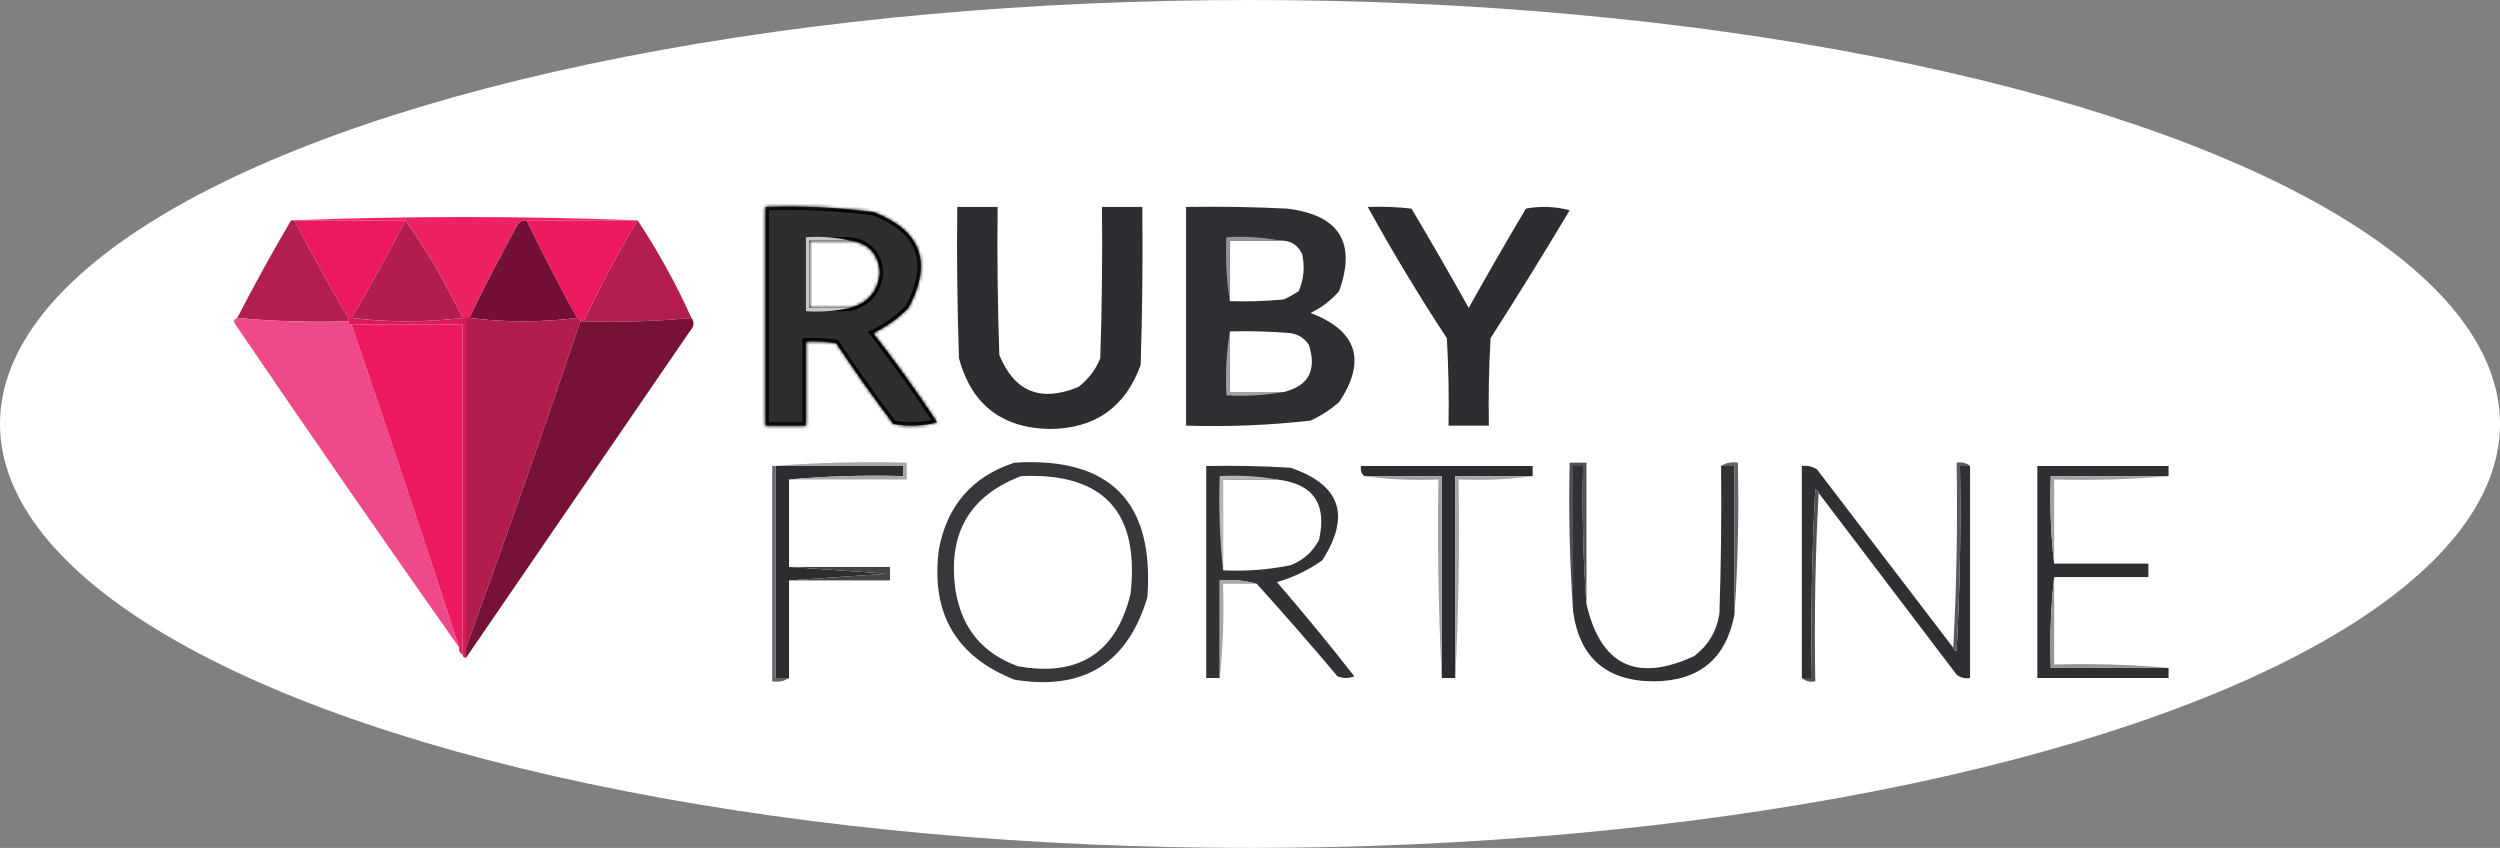 <svg width="743" height="252" viewBox="0 0 743 252" fill="none" xmlns="http://www.w3.org/2000/svg">
<rect x="0" y="0" width="743" height="252" fill="#808080" stroke="none"/>
<ellipse cx="371.5" cy="126" rx="371.5" ry="126" fill="white"/>
<mask id="path-2-inside-1_40004944_217" fill="white">
<path d="M227.5 61.503C238.222 61.128 248.889 61.628 259.5 63.003C273.786 68.424 277.286 77.924 270 91.503C266.94 94.617 263.44 97.117 259.5 99.003C266.201 107.572 272.535 116.405 278.5 125.503C274.205 126.664 269.871 126.831 265.5 126.003C259.588 118.179 253.921 110.179 248.5 102.003C245.518 101.505 242.518 101.338 239.5 101.503V126.503H227.5V61.503ZM240.5 71.499V91.499H252.5C257.94 90.134 260.94 86.634 261.5 80.999C261.056 75.39 258.056 72.222 252.5 71.499H240.5Z"/>
</mask>
<path d="M227.5 61.503C238.222 61.128 248.889 61.628 259.5 63.003C273.786 68.424 277.286 77.924 270 91.503C266.94 94.617 263.44 97.117 259.5 99.003C266.201 107.572 272.535 116.405 278.5 125.503C274.205 126.664 269.871 126.831 265.5 126.003C259.588 118.179 253.921 110.179 248.5 102.003C245.518 101.505 242.518 101.338 239.5 101.503V126.503H227.5V61.503ZM240.5 71.499V91.499H252.5C257.94 90.134 260.94 86.634 261.5 80.999C261.056 75.39 258.056 72.222 252.5 71.499H240.5Z" fill="#302D31"/>
<path d="M227.5 61.503L227.465 60.504L226.5 60.538V61.503H227.5ZM259.5 63.003L259.855 62.068L259.745 62.027L259.629 62.012L259.5 63.003ZM270 91.503L270.713 92.204L270.814 92.102L270.881 91.976L270 91.503ZM259.5 99.003L259.068 98.101L257.945 98.639L258.712 99.619L259.5 99.003ZM278.5 125.503L278.761 126.469L280.093 126.109L279.336 124.955L278.5 125.503ZM265.5 126.003L264.702 126.606L264.935 126.914L265.314 126.986L265.5 126.003ZM248.5 102.003L249.333 101.451L249.093 101.089L248.665 101.017L248.5 102.003ZM239.5 101.503L239.445 100.505L238.5 100.557V101.503H239.5ZM239.5 126.503V127.503H240.5V126.503H239.5ZM227.5 126.503H226.5V127.503H227.5V126.503ZM240.5 71.499V70.499H239.5V71.499H240.5ZM240.5 91.499H239.5V92.499H240.5V91.499ZM252.5 91.499V92.499H252.624L252.743 92.469L252.5 91.499ZM261.5 80.999L262.495 81.098L262.504 81.01L262.497 80.921L261.5 80.999ZM252.5 71.499L252.629 70.508L252.565 70.499H252.5V71.499ZM227.5 61.503L227.535 62.503C238.202 62.13 248.815 62.627 259.371 63.995L259.5 63.003L259.629 62.012C248.963 60.63 238.242 60.127 227.465 60.504L227.5 61.503ZM259.5 63.003L259.145 63.938C266.156 66.599 270.293 70.175 271.901 74.54C273.51 78.907 272.697 84.361 269.119 91.031L270 91.503L270.881 91.976C274.589 85.066 275.669 78.981 273.778 73.848C271.886 68.713 267.129 64.829 259.855 62.068L259.5 63.003ZM270 91.503L269.287 90.802C266.308 93.834 262.903 96.266 259.068 98.101L259.5 99.003L259.932 99.905C263.976 97.969 267.572 95.401 270.713 92.204L270 91.503ZM259.5 99.003L258.712 99.619C265.396 108.166 271.714 116.977 277.664 126.052L278.5 125.503L279.336 124.955C273.356 115.834 267.006 106.978 260.288 98.387L259.5 99.003ZM278.5 125.503L278.239 124.538C274.09 125.66 269.909 125.821 265.686 125.021L265.5 126.003L265.314 126.986C269.833 127.842 274.32 127.669 278.761 126.469L278.5 125.503ZM265.5 126.003L266.298 125.4C260.398 117.593 254.743 109.61 249.333 101.451L248.5 102.003L247.667 102.556C253.099 110.749 258.778 118.766 264.702 126.606L265.5 126.003ZM248.5 102.003L248.665 101.017C245.61 100.507 242.537 100.336 239.445 100.505L239.5 101.503L239.555 102.502C242.499 102.341 245.426 102.504 248.335 102.99L248.5 102.003ZM239.5 101.503H238.5V126.503H239.5H240.5V101.503H239.5ZM239.5 126.503V125.503H227.5V126.503V127.503H239.5V126.503ZM227.5 126.503H228.5V61.503H227.5H226.5V126.503H227.5ZM240.5 71.499H239.5V91.499H240.5H241.5V71.499H240.5ZM240.5 91.499V92.499H252.5V91.499V90.499H240.5V91.499ZM252.5 91.499L252.743 92.469C255.62 91.748 257.928 90.44 259.589 88.501C261.25 86.564 262.2 84.073 262.495 81.098L261.5 80.999L260.505 80.901C260.24 83.561 259.41 85.638 258.071 87.2C256.732 88.761 254.82 89.886 252.257 90.529L252.5 91.499ZM261.5 80.999L262.497 80.921C262.262 77.955 261.341 75.522 259.643 73.729C257.944 71.936 255.569 70.89 252.629 70.508L252.5 71.499L252.371 72.491C254.987 72.832 256.889 73.731 258.191 75.105C259.493 76.479 260.294 78.434 260.503 81.078L261.5 80.999ZM252.5 71.499V70.499H240.5V71.499V72.499H252.5V71.499Z" fill="black" mask="url(#path-2-inside-1_40004944_217)"/>
<path fill-rule="evenodd" clip-rule="evenodd" d="M284.5 61.5C288.5 61.5 292.5 61.5 296.5 61.5C296.333 76.17 296.5 90.837 297 105.5C301.468 116.46 309.302 119.627 320.5 115C323.462 112.713 325.629 109.88 327 106.5C327.5 91.504 327.667 76.504 327.5 61.5C331.5 61.5 335.5 61.5 339.5 61.5C339.667 77.17 339.5 92.837 339 108.5C334.433 121.058 325.433 127.392 312 127.5C297.734 127.231 288.734 120.231 285 106.5C284.5 91.504 284.333 76.504 284.5 61.5Z" fill="#302D32"/>
<path d="M352.5 61.5C362.506 61.334 372.506 61.5 382.5 62C398.01 63.879 403.177 72.046 398 86.5C395.617 89.273 392.783 91.439 389.5 93C403.348 98.311 406.182 107.144 398 119.5C395.436 121.727 392.603 123.561 389.5 125C377.22 126.394 364.886 126.894 352.5 126.5V61.5ZM383.5 99C377.509 98.501 371.509 98.334 365.5 98.5V116.5H381.5C388.897 114.719 391.397 110.052 389 102.5C387.681 100.513 385.848 99.346 383.5 99ZM380.5 71.502H365.5V89.502C370.844 89.668 376.177 89.501 381.5 89.002C383.081 88.295 384.581 87.462 386 86.502C387.504 82.963 387.837 79.297 387 75.502C385.728 72.78 383.561 71.446 380.5 71.502Z" fill="#312E33"/>
<path fill-rule="evenodd" clip-rule="evenodd" d="M406.5 61.5C410.846 61.334 415.179 61.501 419.5 62C425.293 71.752 430.96 81.585 436.5 91.5C442.04 81.585 447.707 71.752 453.5 62C457.871 61.172 462.205 61.339 466.5 62.5C458.865 75.299 451.031 87.966 443 100.5C442.5 109.16 442.334 117.827 442.5 126.5C438.5 126.5 434.5 126.5 430.5 126.5C430.666 117.827 430.5 109.16 430 100.5C421.641 87.776 413.808 74.776 406.5 61.5Z" fill="#302D32"/>
<path fill-rule="evenodd" clip-rule="evenodd" d="M87.5 65.5C98.5 65.5 109.5 65.5 120.5 65.5C115.42 75.327 110.087 84.994 104.5 94.5C104.167 94.5 103.833 94.5 103.5 94.5C97.913 84.994 92.58 75.327 87.5 65.5Z" fill="#ED1960"/>
<path fill-rule="evenodd" clip-rule="evenodd" d="M86.5 65.5C120.833 64.167 155.167 64.167 189.5 65.5C178.5 65.5 167.5 65.5 156.5 65.5C155.504 65.414 154.671 65.748 154 66.5C148.886 75.73 144.052 85.063 139.5 94.5C139.167 94.5 138.833 94.5 138.5 94.5C138.167 94.5 137.833 94.5 137.5 94.5C132.575 84.305 126.908 74.638 120.5 65.5C109.5 65.5 98.5 65.5 87.5 65.5C87.167 65.5 86.833 65.5 86.5 65.5Z" fill="#ED2263"/>
<path fill-rule="evenodd" clip-rule="evenodd" d="M156.5 65.5C167.5 65.5 178.5 65.5 189.5 65.5C183.625 75.252 178.292 85.252 173.5 95.5C173.167 95.5 172.833 95.5 172.5 95.5C172.5 94.833 172.167 94.5 171.5 94.5C166.232 84.964 161.232 75.297 156.5 65.5Z" fill="#ED1A60"/>
<path fill-rule="evenodd" clip-rule="evenodd" d="M120.5 65.5C126.908 74.638 132.575 84.305 137.5 94.5C126.5 95.833 115.5 95.833 104.5 94.5C110.087 84.994 115.42 75.327 120.5 65.5Z" fill="#B21D4E"/>
<path fill-rule="evenodd" clip-rule="evenodd" d="M189.5 65.5C195.591 74.677 200.924 84.343 205.5 94.5C195.013 95.494 184.346 95.828 173.5 95.5C178.292 85.252 183.625 75.252 189.5 65.5Z" fill="#B31E4E"/>
<path fill-rule="evenodd" clip-rule="evenodd" d="M86.5 65.5C86.833 65.5 87.167 65.5 87.5 65.5C92.58 75.327 97.913 84.994 103.5 94.5C103.5 94.833 103.5 95.167 103.5 95.5C92.321 95.828 81.321 95.495 70.5 94.5C75.595 84.638 80.929 74.971 86.5 65.5Z" fill="#B21E4D"/>
<path fill-rule="evenodd" clip-rule="evenodd" d="M156.5 65.498C161.232 75.295 166.232 84.962 171.5 94.498C160.833 95.831 150.167 95.831 139.5 94.498C144.052 85.061 148.886 75.728 154 66.498C154.671 65.746 155.504 65.412 156.5 65.498Z" fill="#741038"/>
<path fill-rule="evenodd" clip-rule="evenodd" d="M252.5 71.499C248.5 71.499 244.5 71.499 240.5 71.499C240.5 78.166 240.5 84.832 240.5 91.499C244.5 91.499 248.5 91.499 252.5 91.499C248.366 92.484 244.032 92.817 239.5 92.499C239.5 85.166 239.5 77.832 239.5 70.499C244.032 70.181 248.366 70.514 252.5 71.499Z" fill="#C7C6C8"/>
<path fill-rule="evenodd" clip-rule="evenodd" d="M380.5 71.501C375.5 71.501 370.5 71.501 365.5 71.501C365.5 77.501 365.5 83.501 365.5 89.501C364.51 83.356 364.177 77.023 364.5 70.501C370.026 70.18 375.36 70.513 380.5 71.501Z" fill="#969496"/>
<path fill-rule="evenodd" clip-rule="evenodd" d="M70.5 94.5C81.321 95.495 92.321 95.828 103.5 95.5C103.5 96.167 103.833 96.5 104.5 96.5C115.378 128.466 126.044 160.466 136.5 192.5C114.109 160.741 91.942 128.741 70 96.5C69.308 95.563 69.475 94.897 70.5 94.5Z" fill="#EE4988"/>
<path fill-rule="evenodd" clip-rule="evenodd" d="M104.5 96.5C115.5 96.5 126.5 96.5 137.5 96.5C137.5 129.167 137.5 161.833 137.5 194.5C136.662 194.158 136.328 193.492 136.5 192.5C126.044 160.466 115.378 128.466 104.5 96.5Z" fill="#ED1A61"/>
<path fill-rule="evenodd" clip-rule="evenodd" d="M103.5 94.5C103.833 94.5 104.167 94.5 104.5 94.5C115.5 95.833 126.5 95.833 137.5 94.5C137.833 94.5 138.167 94.5 138.5 94.5C138.5 127.167 138.5 159.833 138.5 192.5C138.5 193.5 138.5 194.5 138.5 195.5C137.833 195.5 137.5 195.167 137.5 194.5C137.5 161.833 137.5 129.167 137.5 96.5C126.5 96.5 115.5 96.5 104.5 96.5C103.833 96.5 103.5 96.167 103.5 95.5C103.5 95.167 103.5 94.833 103.5 94.5Z" fill="#D81B5A"/>
<path fill-rule="evenodd" clip-rule="evenodd" d="M138.5 94.5C138.833 94.5 139.167 94.5 139.5 94.5C150.167 95.833 160.833 95.833 171.5 94.5C172.167 94.5 172.5 94.833 172.5 95.5C161.541 128.048 150.208 160.381 138.5 192.5C138.5 159.833 138.5 127.167 138.5 94.5Z" fill="#B21D4E"/>
<path fill-rule="evenodd" clip-rule="evenodd" d="M205.5 94.5C206.465 95.721 206.298 97.054 205 98.5C182.811 130.899 160.644 163.233 138.5 195.5C138.5 194.5 138.5 193.5 138.5 192.5C150.208 160.381 161.541 128.048 172.5 95.5C172.833 95.5 173.167 95.5 173.5 95.5C184.346 95.828 195.013 95.494 205.5 94.5Z" fill="#761238"/>
<path fill-rule="evenodd" clip-rule="evenodd" d="M365.5 98.5C365.5 104.5 365.5 110.5 365.5 116.5C370.833 116.5 376.167 116.5 381.5 116.5C376.025 117.489 370.358 117.822 364.5 117.5C364.177 110.978 364.51 104.645 365.5 98.5Z" fill="#A2A1A3"/>
<path d="M301.499 137.501C329.932 135.767 343.098 149.1 340.999 177.501C335.14 197.191 321.974 205.357 301.499 202.001C284.141 195.139 276.641 182.306 278.999 163.501C281.384 150.29 288.884 141.623 301.499 137.501ZM335.999 176.498C338.753 152.088 327.919 140.421 303.499 141.498C288.053 147.36 281.553 158.694 283.999 175.498C285.823 186.684 291.99 194.184 302.499 197.998C320.545 201.239 331.712 194.072 335.999 176.498Z" fill="#3A373C"/>
<path fill-rule="evenodd" clip-rule="evenodd" d="M230.5 138.5C243.167 138.5 255.833 138.5 268.5 138.5C268.5 139.5 268.5 140.5 268.5 141.5C256.988 141.172 245.654 141.505 234.5 142.5C234.5 151.167 234.5 159.833 234.5 168.5C244.008 169.167 253.675 169.833 263.5 170.5C253.675 171.167 244.008 171.833 234.5 172.5C234.5 182.167 234.5 191.833 234.5 201.5C233.167 201.5 231.833 201.5 230.5 201.5C230.5 180.5 230.5 159.5 230.5 138.5Z" fill="#2F2C31"/>
<path d="M358.5 138.5C366.84 138.334 375.173 138.5 383.5 139C398.365 144.014 401.532 153.181 393 166.5C388.897 169.427 384.397 171.593 379.5 173C387.406 182.149 395.072 191.483 402.5 201C400.833 201.667 399.167 201.667 397.5 201C389.583 191.595 381.583 182.429 373.5 173.5C370.038 172.518 366.371 172.185 362.5 172.5V201.5H358.5V138.5ZM363.5 142.5V169.5C370.241 169.829 376.908 169.329 383.5 168C387.275 166.558 390.108 164.058 392 160.5C394.47 149.749 390.303 143.749 379.5 142.5H363.5Z" fill="#343136"/>
<path fill-rule="evenodd" clip-rule="evenodd" d="M455.5 141.5C447.833 141.5 440.167 141.5 432.5 141.5C432.5 161.5 432.5 181.5 432.5 201.5C431.167 201.5 429.833 201.5 428.5 201.5C428.5 181.5 428.5 161.5 428.5 141.5C420.833 141.5 413.167 141.5 405.5 141.5C404.596 140.791 404.263 139.791 404.5 138.5C421.5 138.5 438.5 138.5 455.5 138.5C455.5 139.5 455.5 140.5 455.5 141.5Z" fill="#2E2B30"/>
<path fill-rule="evenodd" clip-rule="evenodd" d="M471.5 179.5C475.701 197.743 486.368 202.91 503.5 195C507.666 191.835 510.166 187.668 511 182.5C511.5 167.837 511.667 153.17 511.5 138.5C512.833 138.5 514.167 138.5 515.5 138.5C515.5 153.167 515.5 167.833 515.5 182.5C513.051 195.736 505.051 202.403 491.5 202.5C477.359 202.44 469.359 195.44 467.5 181.5C467.5 167.167 467.5 152.833 467.5 138.5C468.5 138.5 469.5 138.5 470.5 138.5C470.171 152.344 470.504 166.01 471.5 179.5Z" fill="#343136"/>
<path fill-rule="evenodd" clip-rule="evenodd" d="M580.5 192.5C580.56 193.043 580.893 193.376 581.5 193.5C582.5 175.179 582.833 156.845 582.5 138.5C583.5 138.5 584.5 138.5 585.5 138.5C585.5 159.5 585.5 180.5 585.5 201.5C584.022 201.762 582.689 201.429 581.5 200.5C567.809 182.481 554.142 164.481 540.5 146.5C540.44 145.957 540.107 145.624 539.5 145.5C538.5 164.155 538.167 182.821 538.5 201.5C537.5 201.5 536.5 201.5 535.5 201.5C535.5 180.5 535.5 159.5 535.5 138.5C537.144 138.286 538.644 138.62 540 139.5C553.509 157.197 567.009 174.863 580.5 192.5Z" fill="#322F34"/>
<path fill-rule="evenodd" clip-rule="evenodd" d="M644.5 141.5C632.833 141.5 621.167 141.5 609.5 141.5C609.174 150.349 609.507 159.016 610.5 167.5C619.833 167.5 629.167 167.5 638.5 167.5C638.5 168.833 638.5 170.167 638.5 171.5C629.167 171.5 619.833 171.5 610.5 171.5C609.507 180.318 609.173 189.318 609.5 198.5C621.167 198.5 632.833 198.5 644.5 198.5C644.5 199.5 644.5 200.5 644.5 201.5C631.5 201.5 618.5 201.5 605.5 201.5C605.5 180.5 605.5 159.5 605.5 138.5C618.5 138.5 631.5 138.5 644.5 138.5C644.5 139.5 644.5 140.5 644.5 141.5Z" fill="#312E33"/>
<path fill-rule="evenodd" clip-rule="evenodd" d="M229.5 138.5C229.833 138.5 230.167 138.5 230.5 138.5C230.5 159.5 230.5 180.5 230.5 201.5C231.833 201.5 233.167 201.5 234.5 201.5C233.081 202.451 231.415 202.784 229.5 202.5C229.5 181.167 229.5 159.833 229.5 138.5Z" fill="#666468"/>
<path fill-rule="evenodd" clip-rule="evenodd" d="M471.5 179.5C470.504 166.01 470.171 152.344 470.5 138.5C469.5 138.5 468.5 138.5 467.5 138.5C467.5 152.833 467.5 167.167 467.5 181.5C466.504 167.01 466.171 152.343 466.5 137.5C468.167 137.5 469.833 137.5 471.5 137.5C471.5 151.5 471.5 165.5 471.5 179.5Z" fill="#525054"/>
<path fill-rule="evenodd" clip-rule="evenodd" d="M511.5 138.496C512.919 137.545 514.585 137.212 516.5 137.496C516.829 152.672 516.496 167.672 515.5 182.496C515.5 167.829 515.5 153.163 515.5 138.496C514.167 138.496 512.833 138.496 511.5 138.496Z" fill="#656367"/>
<path fill-rule="evenodd" clip-rule="evenodd" d="M585.5 138.504C584.5 138.504 583.5 138.504 582.5 138.504C582.833 156.849 582.5 175.183 581.5 193.504C580.893 193.38 580.56 193.047 580.5 192.504C581.497 174.345 581.83 156.012 581.5 137.504C583.099 137.236 584.432 137.57 585.5 138.504Z" fill="#5B595D"/>
<path fill-rule="evenodd" clip-rule="evenodd" d="M229.5 138.498C242.656 137.502 255.99 137.169 269.5 137.498C269.5 139.165 269.5 140.831 269.5 142.498C257.833 142.498 246.167 142.498 234.5 142.498C245.654 141.503 256.988 141.17 268.5 141.498C268.5 140.498 268.5 139.498 268.5 138.498C255.833 138.498 243.167 138.498 230.5 138.498C230.167 138.498 229.833 138.498 229.5 138.498Z" fill="#A7A6A8"/>
<path fill-rule="evenodd" clip-rule="evenodd" d="M644.5 141.5C633.346 142.495 622.012 142.828 610.5 142.5C610.5 150.833 610.5 159.167 610.5 167.5C609.507 159.016 609.174 150.349 609.5 141.5C621.167 141.5 632.833 141.5 644.5 141.5Z" fill="#A3A2A4"/>
<path fill-rule="evenodd" clip-rule="evenodd" d="M379.5 142.502C374.167 142.502 368.833 142.502 363.5 142.502C363.5 151.502 363.5 160.502 363.5 169.502C362.506 160.35 362.173 151.017 362.5 141.502C368.358 141.18 374.025 141.513 379.5 142.502Z" fill="#B8B7B8"/>
<path fill-rule="evenodd" clip-rule="evenodd" d="M405.5 141.5C413.167 141.5 420.833 141.5 428.5 141.5C428.5 161.5 428.5 181.5 428.5 201.5C427.503 182.007 427.17 162.34 427.5 142.5C419.981 142.825 412.648 142.492 405.5 141.5Z" fill="#9F9EA0"/>
<path fill-rule="evenodd" clip-rule="evenodd" d="M455.5 141.5C448.352 142.492 441.019 142.825 433.5 142.5C433.83 162.34 433.497 182.007 432.5 201.5C432.5 181.5 432.5 161.5 432.5 141.5C440.167 141.5 447.833 141.5 455.5 141.5Z" fill="#A5A4A6"/>
<path fill-rule="evenodd" clip-rule="evenodd" d="M540.5 146.5C539.503 164.993 539.17 183.659 539.5 202.5C537.901 202.768 536.568 202.434 535.5 201.5C536.5 201.5 537.5 201.5 538.5 201.5C538.167 182.821 538.5 164.155 539.5 145.5C540.107 145.624 540.44 145.957 540.5 146.5Z" fill="#535054"/>
<path fill-rule="evenodd" clip-rule="evenodd" d="M234.5 168.5C244.5 168.5 254.5 168.5 264.5 168.5C264.5 169.833 264.5 171.167 264.5 172.5C254.5 172.5 244.5 172.5 234.5 172.5C244.008 171.833 253.675 171.167 263.5 170.5C253.675 169.833 244.008 169.167 234.5 168.5Z" fill="#464448"/>
<path fill-rule="evenodd" clip-rule="evenodd" d="M373.5 173.498C370.167 173.498 366.833 173.498 363.5 173.498C363.827 183.013 363.494 192.346 362.5 201.498C362.5 191.831 362.5 182.165 362.5 172.498C366.371 172.183 370.038 172.516 373.5 173.498Z" fill="#A9A7AA"/>
<path fill-rule="evenodd" clip-rule="evenodd" d="M610.5 171.5C610.5 180.167 610.5 188.833 610.5 197.5C622.012 197.172 633.346 197.505 644.5 198.5C632.833 198.5 621.167 198.5 609.5 198.5C609.173 189.318 609.507 180.318 610.5 171.5Z" fill="#969497"/>
</svg>
